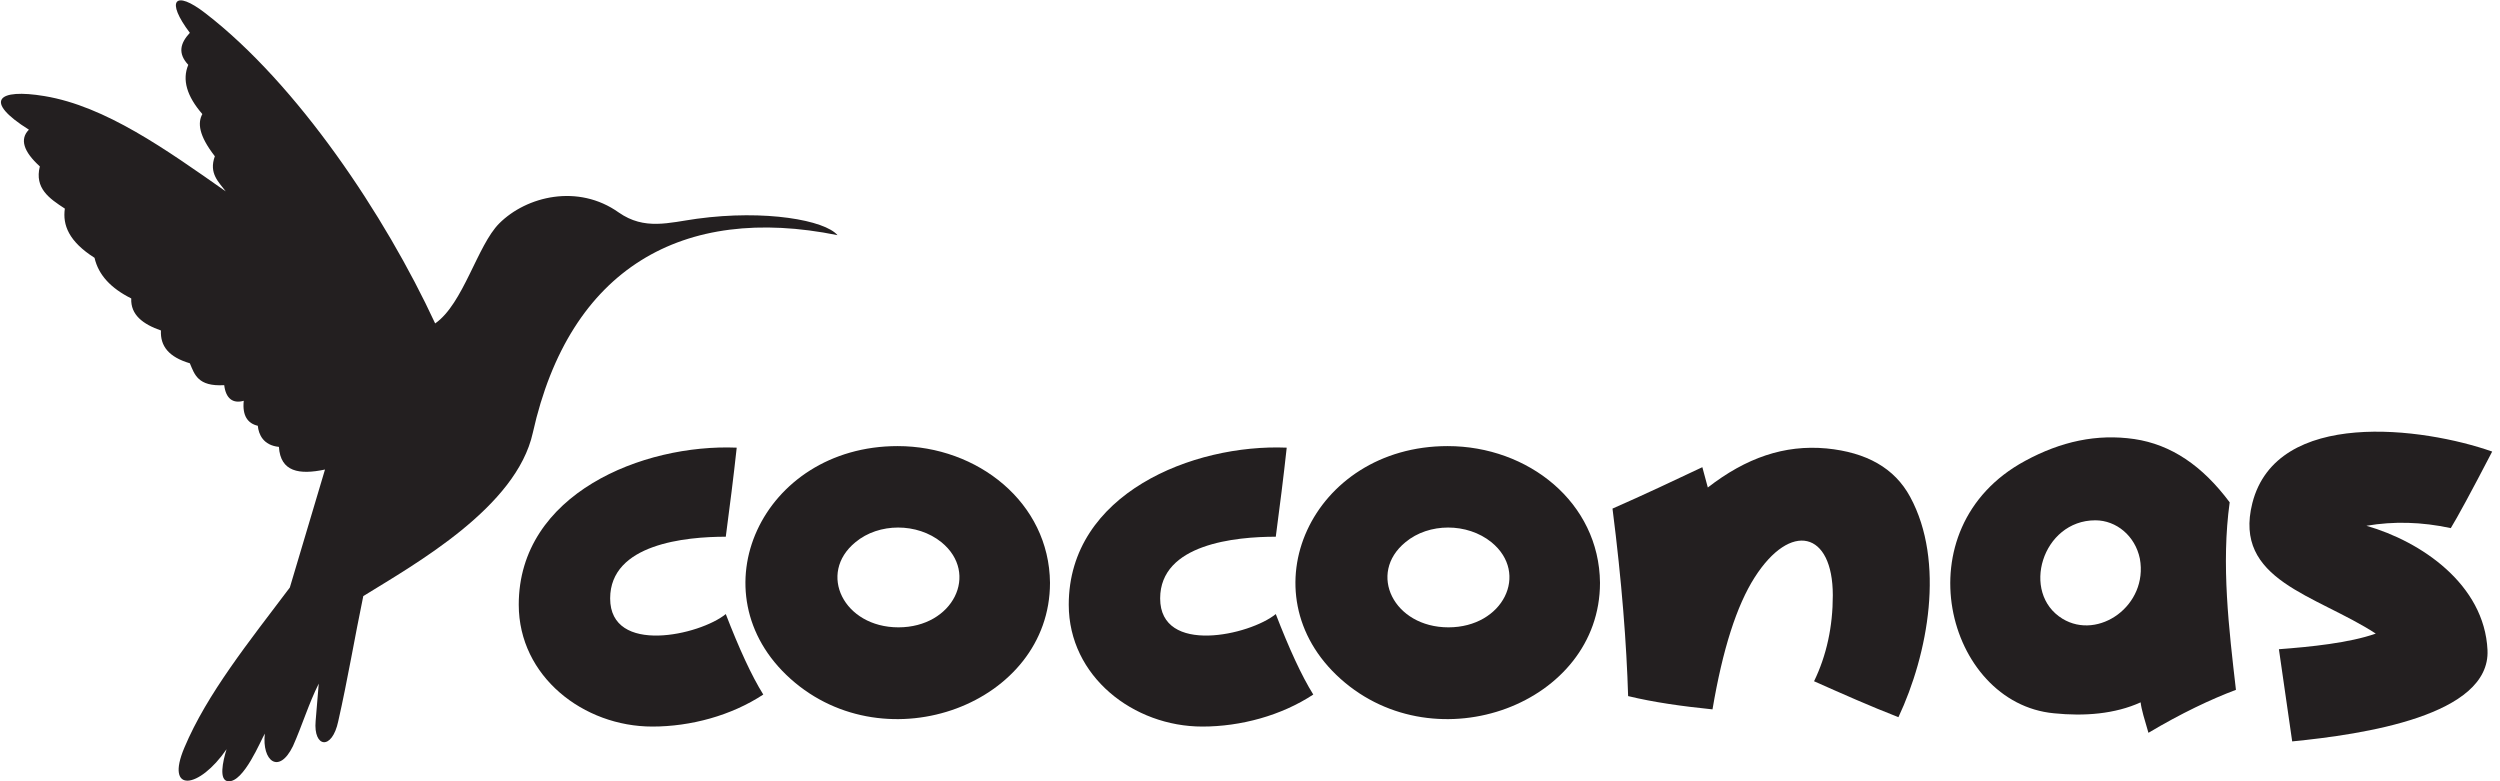 <?xml version="1.0" encoding="utf-8"?>
<!-- Generator: Adobe Illustrator 23.0.1, SVG Export Plug-In . SVG Version: 6.00 Build 0)  -->
<svg
	version="1.2"
	baseProfile="tiny"

	id="coconas-logo"
	x="0px"
	y="0px"
	viewBox="0 0 320 100"

	xmlns="http://www.w3.org/2000/svg"
	xmlns:xlink="http://www.w3.org/1999/xlink"
	xml:space="preserve"
>
	<g fill="#231F20">
	<path d="M107.2,30.1c-19.8-4-34.3,4.2-39,25.3c-2.1,9.5-14.9,16.7-21.7,20.9c-1.1,5.3-2,10.7-3.2,16 c-0.8,3.8-3.2,3.4-2.9,0l0.4-4.8c-1.3,2.6-2.1,5.3-3.3,8c-1.8,3.7-4,1.9-3.6-1.6c-0.5,0.8-2.7,6.3-4.7,6.1c-1.2-0.1-0.7-2.5-0.2-4.1 c-3.5,5.1-7.9,5.7-5.4-0.2c2.9-6.9,8.3-13.6,13.5-20.5c1.5-5,3-10.1,4.5-15.1c-3.3,0.7-5.7,0.3-5.9-2.9c-2-0.2-2.6-1.6-2.7-2.7 c-1.3-0.3-2-1.3-1.8-3.2c-1.4,0.4-2.3-0.3-2.5-2c-3.4,0.2-3.8-1.4-4.4-2.8c-2.7-0.8-3.8-2.2-3.7-4.2c-2.3-0.8-3.9-2-3.8-4.1 c-2.6-1.3-4.2-3-4.7-5.2c-3.3-2.1-4.1-4.2-3.8-6.3c-2-1.3-3.9-2.6-3.2-5.4c-2.1-1.9-2.6-3.5-1.4-4.7c-5.9-3.7-4-5.3,2-4.3 c7.8,1.3,15.5,6.8,23.2,12.2c-0.9-1.2-2.2-2.3-1.4-4.5c-2.1-2.7-2.2-4.3-1.6-5.4c-2-2.3-2.6-4.4-1.8-6.3c-1.4-1.5-1-2.8,0.2-4.1 c-3.1-4.1-2-5.6,2-2.5c11.8,9.1,23,25.9,29.4,39.7c3.6-2.5,5.4-10,8.2-12.8c3.5-3.5,10.1-5.1,15.3-1.4c3.3,2.3,6.4,1.3,10,0.8 C98,26.8,105.6,28.2,107.2,30.1"/>
	<path d="M288.3,64.4c-2.5,9.9,8.1,11.7,15.8,16.7c-3.4,1.2-8.4,1.7-12.4,2l1.7,11.8c9.1-0.9,25.4-3.3,25-11.7 c-0.4-8.4-8.5-13.9-15.5-15.9c3.5-0.6,7.1-0.5,10.8,0.3c0.8-1.3,2.6-4.6,5.3-9.8C310.2,54.7,291.4,52.2,288.3,64.4"/>
	<path d="M273.2,56.2c-4.8-0.7-9.4,0.3-14,2.8c-15.9,8.6-10.1,31,3.7,32.3c3.9,0.4,7.8,0.1,11.1-1.4 c0.1,0.9,0.5,2.2,1,3.9c4.2-2.5,8-4.3,11.2-5.5c-0.9-7.8-1.9-16.1-0.8-24C281.9,59.6,277.9,56.9,273.2,56.2 M273.9,71.5 c1.1,6-5.3,10.5-9.9,7.7c-5.4-3.3-2.6-12.6,4.2-12.6C270.9,66.6,273.3,68.6,273.9,71.5"/>
	<path d="M190.9,69.4c4.9,4,1.5,10.9-5.5,10.9c-7,0-10.4-6.9-5.5-10.9C182.9,66.9,187.8,66.9,190.9,69.4 M185.3,57.1 c-17.4,0-26,18.8-13.7,29.8c12.3,11,33.2,3.2,33.2-12.3C204.7,64.3,195.6,57.1,185.3,57.1"/>
	<path d="M120.5,69.4c4.9,4,1.5,10.9-5.5,10.9c-7,0-10.4-6.9-5.5-10.9C112.5,66.9,117.4,66.9,120.5,69.4 M114.9,57.1 c-17.4,0-26,18.8-13.7,29.8c12.3,11,33.2,3.2,33.2-12.3C134.3,64.3,125.1,57.1,114.9,57.1"/>
	<path d="M66.4,77.4c0,9.2,8.3,15.6,17.1,15.6c4.9,0,10.1-1.4,14.2-4.1c-1.5-2.4-3.1-5.9-4.8-10.3 c-3.3,2.7-14.8,5.3-14.8-2c0-7,9.7-7.9,14.8-7.9c0.5-3.8,1-7.7,1.4-11.4C82.3,56.8,66.4,63.2,66.4,77.4"/>
	<path d="M136.8,77.4c0,9.2,8.3,15.6,17.1,15.6c4.9,0,10.1-1.4,14.2-4.1c-1.5-2.4-3.1-5.9-4.8-10.3 c-3.3,2.7-14.8,5.3-14.8-2c0-7,9.7-7.9,14.8-7.9c0.5-3.8,1-7.7,1.4-11.4C152.7,56.8,136.8,63.2,136.8,77.4"/>
	<path d="M218.6,62.4l-0.7-2.6c-3.6,1.7-7.4,3.5-11.5,5.3c1.2,9.4,1.8,17.4,2,24c3.3,0.8,6.9,1.3,10.8,1.7 c1.3-7.7,3.1-13.3,5.4-16.9c4.6-7.2,10-5.9,10,2.3c0,4-0.8,7.7-2.4,11c3.6,1.6,7.2,3.2,10.8,4.6c3.8-8.1,6-19.9,1.5-28.2 c-2-3.7-5.6-5.7-10.7-6.2C228.4,56.9,223.5,58.6,218.6,62.4"/>
	</g>
</svg>

